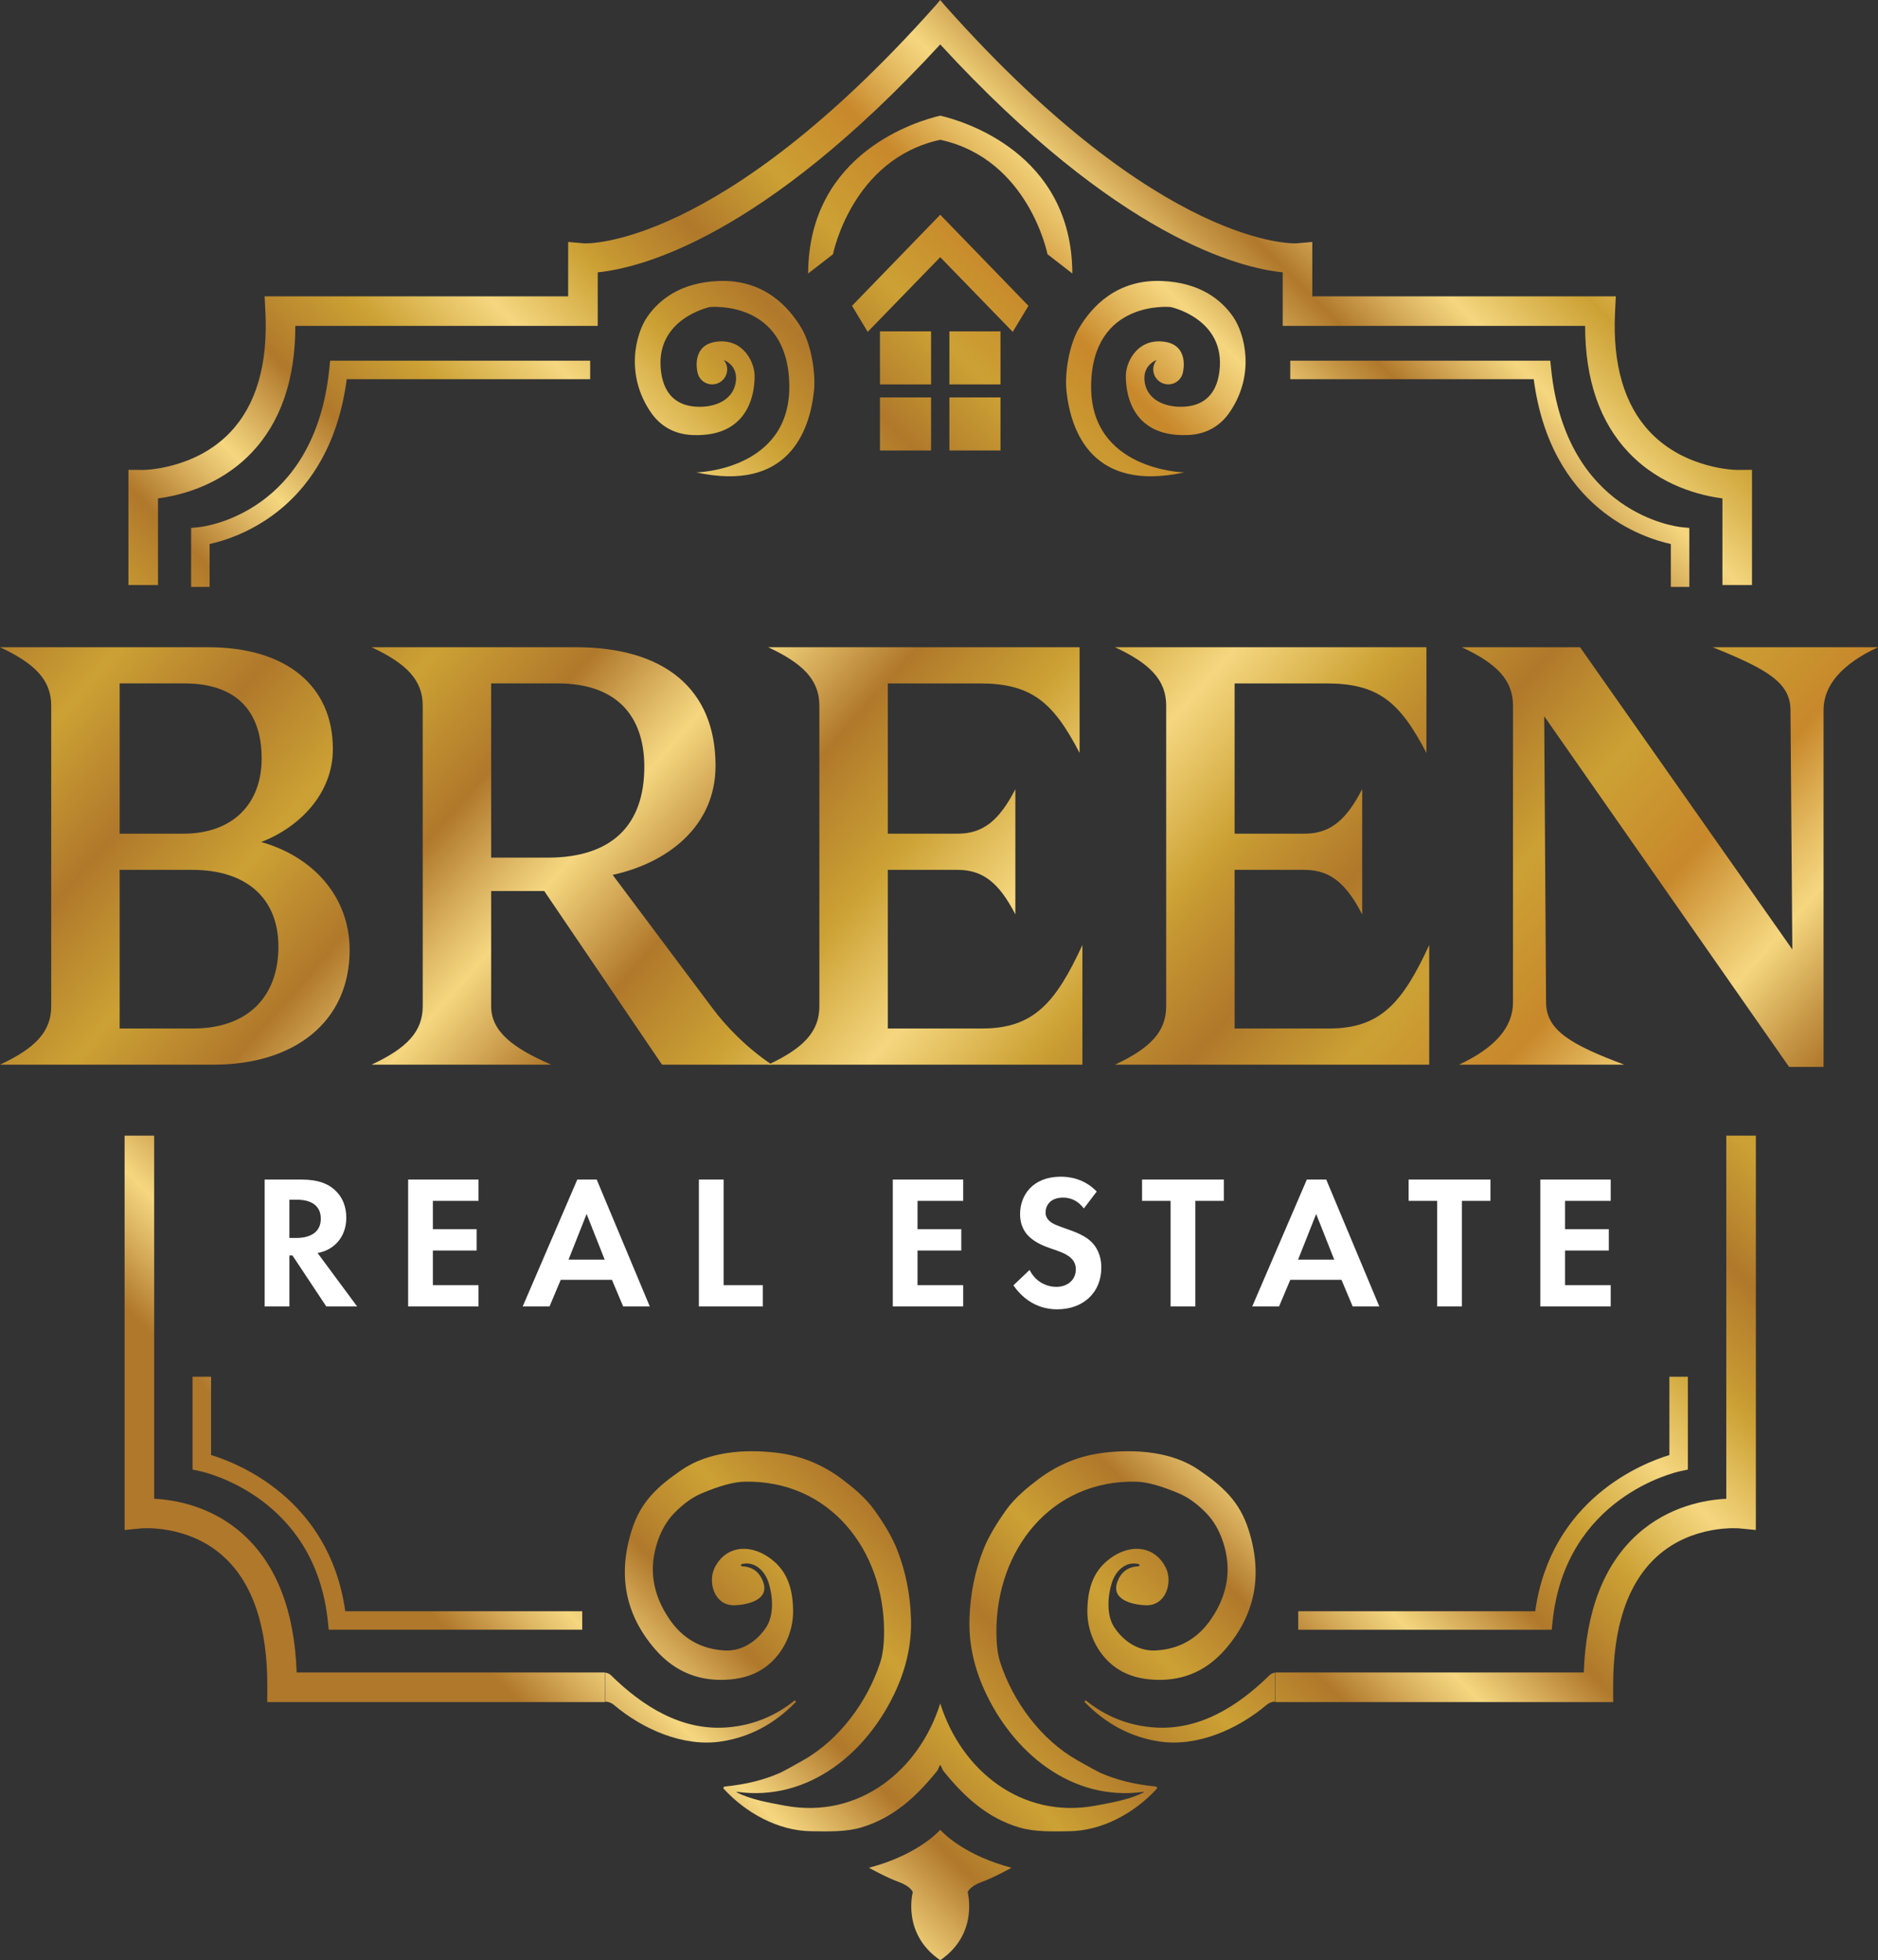 <?xml version="1.0" encoding="UTF-8"?>
<svg id="Layer_1" xmlns="http://www.w3.org/2000/svg" width="480" height="500.98" xmlns:xlink="http://www.w3.org/1999/xlink" version="1.1" viewBox="0 0 480 500.98">
  <rect x="0" y="0" width="480" height="500.98" fill="#333333" stroke="none"/>
  <!-- Generator: Adobe Illustrator 29.7.1, SVG Export Plug-In . SVG Version: 2.1.1 Build 8)  -->
  <defs>
    <style>
      .st0 {
        fill: url(#New_Gradient_Swatch_323);
      }

      .st1 {
        fill: url(#New_Gradient_Swatch_320);
      }

      .st2 {
        fill: url(#New_Gradient_Swatch_322);
      }

      .st3 {
        fill: url(#New_Gradient_Swatch_321);
      }

      .st4 {
        fill: url(#New_Gradient_Swatch_313);
      }

      .st5 {
        fill: url(#New_Gradient_Swatch_310);
      }

      .st6 {
        fill: url(#New_Gradient_Swatch_317);
      }

      .st7 {
        fill: url(#New_Gradient_Swatch_311);
      }

      .st8 {
        fill: url(#New_Gradient_Swatch_314);
      }

      .st9 {
        fill: url(#New_Gradient_Swatch_316);
      }

      .st10 {
        fill: url(#New_Gradient_Swatch_312);
      }

      .st11 {
        fill: url(#New_Gradient_Swatch_315);
      }

      .st12 {
        fill: url(#New_Gradient_Swatch_318);
      }

      .st13 {
        fill: url(#New_Gradient_Swatch_319);
      }

      .st14 {
        fill: url(#New_Gradient_Swatch_36);
      }

      .st15 {
        fill: url(#New_Gradient_Swatch_37);
      }

      .st16 {
        fill: url(#New_Gradient_Swatch_34);
      }

      .st17 {
        fill: url(#New_Gradient_Swatch_35);
      }

      .st18 {
        fill: url(#New_Gradient_Swatch_38);
      }

      .st19 {
        fill: url(#New_Gradient_Swatch_39);
      }

      .st20 {
        fill: url(#New_Gradient_Swatch_31);
      }

      .st21 {
        fill: url(#New_Gradient_Swatch_32);
      }

      .st22 {
        fill: url(#New_Gradient_Swatch_33);
      }

      .st23 {
        fill: #fff;
      }

      .st24 {
        fill: url(#New_Gradient_Swatch_3);
      }
    </style>
    <linearGradient id="New_Gradient_Swatch_3" data-name="New Gradient Swatch 3" x1="-62.814" y1="132.95" x2="395.161" y2="537.243" gradientUnits="userSpaceOnUse">
      <stop offset="0" stop-color="#b0782b"/>
      <stop offset=".032" stop-color="#deb764"/>
      <stop offset=".05" stop-color="#f5d780"/>
      <stop offset=".1" stop-color="#b0782b"/>
      <stop offset=".111" stop-color="#b6822d"/>
      <stop offset=".15" stop-color="#cca134"/>
      <stop offset=".2" stop-color="#b0782b"/>
      <stop offset=".211" stop-color="#b6822d"/>
      <stop offset=".25" stop-color="#cca134"/>
      <stop offset=".3" stop-color="#b0782b"/>
      <stop offset=".332" stop-color="#deb764"/>
      <stop offset=".35" stop-color="#f5d780"/>
      <stop offset=".4" stop-color="#b0782b"/>
      <stop offset=".411" stop-color="#b6822d"/>
      <stop offset=".45" stop-color="#cca134"/>
      <stop offset=".5" stop-color="#f5d780"/>
      <stop offset=".55" stop-color="#cca134"/>
      <stop offset=".561" stop-color="#c59631"/>
      <stop offset=".6" stop-color="#b0782b"/>
      <stop offset=".611" stop-color="#b6822d"/>
      <stop offset=".65" stop-color="#cca134"/>
      <stop offset=".7" stop-color="#c8882b"/>
      <stop offset=".73" stop-color="#e4ba60"/>
      <stop offset=".75" stop-color="#f5d780"/>
      <stop offset=".782" stop-color="#c69746"/>
      <stop offset=".8" stop-color="#b0782b"/>
      <stop offset=".832" stop-color="#deb764"/>
      <stop offset=".85" stop-color="#f5d780"/>
      <stop offset=".878" stop-color="#dcb753"/>
      <stop offset=".9" stop-color="#cca134"/>
      <stop offset=".928" stop-color="#e4c060"/>
      <stop offset=".95" stop-color="#f5d780"/>
      <stop offset=".973" stop-color="#c69746"/>
      <stop offset=".987" stop-color="#b0782b"/>
    </linearGradient>
    <linearGradient id="New_Gradient_Swatch_31" data-name="New Gradient Swatch 3" x1="-21.013" y1="85.598" x2="436.962" y2="489.891" xlink:href="#New_Gradient_Swatch_3"/>
    <linearGradient id="New_Gradient_Swatch_32" data-name="New Gradient Swatch 3" x1="25.547" y1="32.857" x2="483.522" y2="437.15" xlink:href="#New_Gradient_Swatch_3"/>
    <linearGradient id="New_Gradient_Swatch_33" data-name="New Gradient Swatch 3" x1="64.372" y1="-11.124" x2="522.347" y2="393.169" xlink:href="#New_Gradient_Swatch_3"/>
    <linearGradient id="New_Gradient_Swatch_34" data-name="New Gradient Swatch 3" x1="108.904" y1="-61.569" x2="566.879" y2="342.724" xlink:href="#New_Gradient_Swatch_3"/>
    <linearGradient id="New_Gradient_Swatch_35" data-name="New Gradient Swatch 3" x1="10.451" y1="312.46" x2="361.366" y2="-38.455" xlink:href="#New_Gradient_Swatch_3"/>
    <linearGradient id="New_Gradient_Swatch_36" data-name="New Gradient Swatch 3" x1="18.892" y1="320.902" x2="369.808" y2="-30.014" xlink:href="#New_Gradient_Swatch_3"/>
    <linearGradient id="New_Gradient_Swatch_37" data-name="New Gradient Swatch 3" x1="-44.921" y1="257.089" x2="305.995" y2="-93.826" xlink:href="#New_Gradient_Swatch_3"/>
    <linearGradient id="New_Gradient_Swatch_38" data-name="New Gradient Swatch 3" x1="76.935" y1="378.944" x2="427.85" y2="28.029" xlink:href="#New_Gradient_Swatch_3"/>
    <linearGradient id="New_Gradient_Swatch_39" data-name="New Gradient Swatch 3" x1="90.599" y1="392.608" x2="441.514" y2="41.693" xlink:href="#New_Gradient_Swatch_3"/>
    <linearGradient id="New_Gradient_Swatch_310" data-name="New Gradient Swatch 3" x1="154.152" y1="456.162" x2="505.067" y2="105.246" xlink:href="#New_Gradient_Swatch_3"/>
    <linearGradient id="New_Gradient_Swatch_311" data-name="New Gradient Swatch 3" x1="-10.143" y1="291.867" x2="340.773" y2="-59.049" xlink:href="#New_Gradient_Swatch_3"/>
    <linearGradient id="New_Gradient_Swatch_312" data-name="New Gradient Swatch 3" x1="34.166" y1="336.175" x2="385.081" y2="-14.74" xlink:href="#New_Gradient_Swatch_3"/>
    <linearGradient id="New_Gradient_Swatch_313" data-name="New Gradient Swatch 3" x1="19.323" y1="321.332" x2="370.238" y2="-29.583" xlink:href="#New_Gradient_Swatch_3"/>
    <linearGradient id="New_Gradient_Swatch_314" data-name="New Gradient Swatch 3" x1="27.764" y1="329.774" x2="378.68" y2="-21.141" xlink:href="#New_Gradient_Swatch_3"/>
    <linearGradient id="New_Gradient_Swatch_315" data-name="New Gradient Swatch 3" x1="99.933" y1="401.942" x2="450.848" y2="51.027" xlink:href="#New_Gradient_Swatch_3"/>
    <linearGradient id="New_Gradient_Swatch_316" data-name="New Gradient Swatch 3" x1="243.694" y1="545.704" x2="594.61" y2="194.788" xlink:href="#New_Gradient_Swatch_3"/>
    <linearGradient id="New_Gradient_Swatch_317" data-name="New Gradient Swatch 3" x1="238.179" y1="540.188" x2="589.094" y2="189.273" xlink:href="#New_Gradient_Swatch_3"/>
    <linearGradient id="New_Gradient_Swatch_318" data-name="New Gradient Swatch 3" x1="217.195" y1="519.204" x2="568.11" y2="168.289" xlink:href="#New_Gradient_Swatch_3"/>
    <linearGradient id="New_Gradient_Swatch_319" data-name="New Gradient Swatch 3" x1="44.438" y1="346.447" x2="395.353" y2="-4.468" xlink:href="#New_Gradient_Swatch_3"/>
    <linearGradient id="New_Gradient_Swatch_320" data-name="New Gradient Swatch 3" x1="8.71" y1="310.719" x2="359.625" y2="-40.196" xlink:href="#New_Gradient_Swatch_3"/>
    <linearGradient id="New_Gradient_Swatch_321" data-name="New Gradient Swatch 3" x1="209.303" y1="511.312" x2="560.218" y2="160.397" xlink:href="#New_Gradient_Swatch_3"/>
    <linearGradient id="New_Gradient_Swatch_322" data-name="New Gradient Swatch 3" x1="174.35" y1="476.359" x2="525.265" y2="125.444" xlink:href="#New_Gradient_Swatch_3"/>
    <linearGradient id="New_Gradient_Swatch_323" data-name="New Gradient Swatch 3" x1="-.122" y1="301.887" x2="350.793" y2="-49.028" xlink:href="#New_Gradient_Swatch_3"/>
  </defs>
  <g>
    <path class="st24" d="M53.189,165.415c20.11,0,31.89,9.958,31.89,26.032,0,11.522-8.686,20.057-18.324,23.756,13.208,3.698,22.608,13.94,22.608,27.597,0,18.493-14.279,29.304-34.746,29.304H0c9.162-4.267,13.089-8.535,13.089-14.936v-76.816c0-6.401-3.926-10.669-13.089-14.937h53.189ZM46.883,213.07c12.375,0,19.99-7.397,19.99-19.204,0-12.091-6.426-19.204-19.752-19.204h-16.54v38.408h16.302ZM30.581,222.316v40.542h18.801c13.922,0,21.776-8.108,21.776-20.91,0-12.519-8.33-19.631-22.013-19.631h-18.563Z"/>
    <path class="st20" d="M147.19,165.415c22.608,0,35.698,10.669,35.698,30.299,0,15.648-12.494,24.894-26.297,27.882l25.346,33.855c3.451,4.695,8.924,10.385,15.35,14.652h-28.082l-30.105-44.382h-13.565v29.446c0,6.401,5.474,10.669,15.35,14.936h-45.931c9.162-4.267,13.089-8.535,13.089-14.936v-76.816c0-6.401-3.926-10.669-13.089-14.937h52.237ZM125.534,219.187h14.517c16.54,0,24.631-8.535,24.631-23.187,0-13.087-7.14-21.338-22.133-21.338h-17.016v44.525Z"/>
    <path class="st21" d="M244.761,222.316h-17.849v40.542h24.155c13.209,0,18.801-6.686,25.584-21.337v30.584h-80.319c9.162-4.267,13.089-8.535,13.089-14.936v-76.816c0-6.401-3.926-10.669-13.089-14.937h79.606v27.028c-6.783-13.087-12.375-17.781-25.584-17.781h-23.441v38.408h17.849c6.663,0,10.709-3.557,14.755-11.38v32.006c-4.046-7.824-8.092-11.38-14.755-11.38Z"/>
    <path class="st22" d="M333.406,222.316h-17.849v40.542h24.155c13.209,0,18.801-6.686,25.584-21.337v30.584h-80.319c9.163-4.267,13.089-8.535,13.089-14.936v-76.816c0-6.401-3.926-10.669-13.089-14.937h79.606v27.028c-6.783-13.087-12.375-17.781-25.584-17.781h-23.441v38.408h17.849c6.663,0,10.709-3.557,14.755-11.38v32.006c-4.046-7.824-8.092-11.38-14.755-11.38Z"/>
    <path class="st16" d="M458.106,242.658l-.476-61.168c0-7.112-6.187-10.526-19.872-16.075h42.242c-9.162,4.268-13.921,9.673-13.921,16.075v91.183h-8.805l-62.59-89.618.476,73.117c0,7.113,6.306,10.811,19.99,15.932h-42.242c9.162-4.267,13.802-9.53,13.802-15.932v-75.82c0-6.401-3.926-10.669-13.089-14.937h30.223l54.261,77.243Z"/>
  </g>
  <g>
    <path class="st23" d="M77.031,301.465c4.473,0,6.759,1.166,8.267,2.431,2.48,2.091,3.209,4.862,3.209,7.294,0,3.161-1.264,5.932-3.793,7.634-.827.584-1.994,1.119-3.55,1.41l10.115,13.665h-7.878l-8.656-13.032h-.778v13.032h-6.321v-32.434h9.385ZM73.967,316.393h1.799c1.216,0,6.224-.146,6.224-4.912,0-4.813-4.96-4.862-6.127-4.862h-1.897v9.774Z"/>
    <path class="st23" d="M122.308,306.91h-11.671v7.246h11.185v5.447h-11.185v8.85h11.671v5.446h-17.992v-32.434h17.992v5.446Z"/>
    <path class="st23" d="M156.401,327.091h-13.081l-2.869,6.808h-6.856l13.956-32.434h4.96l13.567,32.434h-6.807l-2.869-6.808ZM154.553,321.936l-4.62-11.67-4.62,11.67h9.24Z"/>
    <path class="st23" d="M184.951,301.465v26.989h10.018v5.446h-16.339v-32.434h6.321Z"/>
    <path class="st23" d="M246.18,306.91h-11.67v7.246h11.184v5.447h-11.184v8.85h11.67v5.446h-17.991v-32.434h17.991v5.446Z"/>
    <path class="st23" d="M277.014,308.855c-1.896-2.528-4.133-2.771-5.299-2.771-3.405,0-4.475,2.139-4.475,3.792,0,.779.244,1.507,1.021,2.189.779.73,1.849,1.119,3.891,1.849,2.528.875,4.911,1.75,6.564,3.257,1.459,1.314,2.772,3.501,2.772,6.808,0,6.322-4.571,10.65-11.281,10.65-5.982,0-9.483-3.647-11.185-6.128l4.133-3.938c1.556,3.161,4.522,4.328,6.808,4.328,2.868,0,5.008-1.751,5.008-4.475,0-1.166-.389-2.091-1.264-2.917-1.216-1.119-3.161-1.751-5.009-2.382-1.701-.584-3.743-1.362-5.397-2.821-1.07-.924-2.577-2.723-2.577-6.029,0-4.766,3.21-9.532,10.406-9.532,2.042,0,5.883.389,9.19,3.793l-3.307,4.327Z"/>
    <path class="st23" d="M305.515,306.91v26.989h-6.321v-26.989h-7.294v-5.446h20.909v5.446h-7.294Z"/>
    <path class="st23" d="M342.866,327.091h-13.081l-2.87,6.808h-6.856l13.956-32.434h4.96l13.567,32.434h-6.808l-2.868-6.808ZM341.018,321.936l-4.62-11.67-4.62,11.67h9.239Z"/>
    <path class="st23" d="M373.653,306.91v26.989h-6.322v-26.989h-7.294v-5.446h20.91v5.446h-7.294Z"/>
    <path class="st23" d="M411.684,306.91h-11.671v7.246h11.185v5.447h-11.185v8.85h11.671v5.446h-17.992v-32.434h17.992v5.446Z"/>
  </g>
  <g>
    <rect class="st17" x="224.91" y="84.692" width="13.063" height="13.556"/>
    <rect class="st14" x="224.91" y="101.575" width="13.063" height="13.556"/>
    <path class="st15" d="M150.847,92.188h-66.458l-.219,2.119c-3.81,36.887-32.001,40.282-33.193,40.408l-2.126.214v15.076h4.724v-10.967c7.24-1.579,30.71-9.206,35.045-42.127h62.227v-4.724Z"/>
    <path class="st18" d="M62.142,392.15c-8.022-7.244-17.431-8.837-22.739-9.103v-92.802h-7.558v96.615l.014,4.173,4.154-.414c.119-.014,12.015-1.091,21.137,7.209,7.491,6.816,11.25,18.045,11.171,33.378l-.019,3.799h86.365v-7.558h-78.843c-.555-15.729-5.15-27.591-13.682-35.295Z"/>
    <path class="st19" d="M49.221,351.861l.004,23.727,1.873.397c1.2.255,29.417,6.59,32.703,38.413l.219,2.119h64.795v-4.724h-60.572c-4.02-28.675-27.443-37.839-34.297-39.923v-20.009h-4.724Z"/>
    <path class="st5" d="M203.44,434.873l-.099-.142c-.078-.113-.241-.135-.34-.05-4.925,3.933-10.481,6.187-16.682,6.761-11.984,1.12-22.047-5.322-30.176-13.302-.387-.374-.885-.595-1.413-.645v7.391c.789.034,1.552.318,2.157.83,7.321,6.18,17.696,10.836,27.44,9.362,7.243-1.091,13.614-4.465,19.106-10.113.021-.021.028-.064.007-.092Z"/>
    <path class="st7" d="M177.958,120.738c23.371,5.056,28.913-10.318,30.07-20.641.542-4.837-.735-12.044-3.102-16.081-3.382-5.767-9.846-12.672-21.299-12.201-9.671.398-15.101,4.763-18.117,9.056-3.056,4.351-5.79,14.851.834,24.503,2.2,3.205,5.62,5.61,10.69,5.814,15.343.616,15.897-12.262,15.835-15.343-.062-3.081-2.696-9.243-9.489-8.549-6.735.687-5.175,7.497-5.147,7.614.253,1.877,1.844,3.33,3.79,3.33,2.122,0,3.842-1.72,3.842-3.842,0-.912-.331-1.739-.862-2.398,2.906,1.278,3.334,3.781,3.068,5.578-.809,5.453-6.682,6.806-10.945,6.291-3.69-.446-7.349-2.552-8.164-8.855-1.756-13.586,12.477-16.544,12.477-16.544,0,0,19.933-1.972,20.303,19.902.37,21.874-23.784,22.367-23.784,22.367Z"/>
    <path class="st10" d="M40.389,127.376c5.466-.703,15.746-3.144,23.848-11.603,7.47-7.799,11.245-18.712,11.245-32.478h77.295v-13.695c10.778-1.075,42.001-8.752,87.536-58.247,45.535,49.495,76.758,57.172,87.536,58.247v13.695h77.295c0,13.766,3.775,24.679,11.245,32.478,8.103,8.459,18.382,10.901,23.848,11.603v22.137h7.558v-29.436l-3.804.025c-.119,0-13.15-.107-22.206-9.621-6.636-6.972-9.662-17.327-8.993-30.776l.197-3.967h-77.583v-13.899l-4.107.358c-.304.022-34.216,1.586-89.551-60.512-.116-.13-.231-.26-.347-.39-.179-.201-.757-.9-1.089-1.292v-.002s0,0,0,0c0,0,0,0,0,0v.002c-.331.392-.91,1.091-1.089,1.292-.116.13-.231.26-.347.39-55.335,62.099-89.246,60.534-89.551,60.512l-4.107-.358v13.899h-77.583l.197,3.967c.669,13.449-2.357,23.804-8.993,30.776-9.056,9.514-22.087,9.621-22.206,9.621l-3.804-.025v29.436h7.558v-22.137Z"/>
    <rect class="st4" x="242.654" y="84.692" width="13.063" height="13.556"/>
    <rect class="st8" x="242.654" y="101.575" width="13.063" height="13.556"/>
    <path class="st11" d="M431.776,134.929l-2.126-.214c-1.193-.126-29.383-3.521-33.193-40.408l-.219-2.119h-66.458v4.724h62.227c4.335,32.921,27.805,40.548,35.045,42.127v10.967h4.724v-15.076Z"/>
    <path class="st9" d="M441.224,290.245v92.802c-5.308.266-14.717,1.859-22.739,9.103-8.532,7.704-13.127,19.566-13.682,35.295h-78.843v7.558h86.365l-.019-3.799c-.078-15.332,3.68-26.562,11.171-33.378,9.122-8.3,21.018-7.222,21.137-7.209l4.154.414.014-4.173v-96.615h-7.558Z"/>
    <path class="st6" d="M426.682,371.871c-6.854,2.084-30.276,11.248-34.297,39.923h-60.572v4.724h64.795l.219-2.119c3.286-31.824,31.503-38.159,32.703-38.413l1.873-.397.004-23.727h-4.724v20.009Z"/>
    <path class="st12" d="M294.309,441.442c-6.201-.574-11.757-2.828-16.682-6.761-.099-.085-.262-.064-.34.05l-.099.142c-.021.028-.014.071.007.092,5.492,5.648,11.863,9.022,19.106,10.113,9.744,1.474,20.12-3.182,27.44-9.362.606-.512,1.369-.796,2.157-.83v-7.391c-.529.05-1.027.271-1.413.645-8.129,7.98-18.192,14.422-30.176,13.302Z"/>
    <path class="st13" d="M298.603,98.24c1.947,0,3.538-1.453,3.79-3.33.027-.117,1.588-6.927-5.147-7.614-6.793-.693-9.427,5.469-9.489,8.549-.062,3.081.493,15.959,15.835,15.343,5.07-.204,8.491-2.609,10.69-5.814,6.624-9.652,3.89-20.152.834-24.503-3.016-4.293-8.446-8.659-18.117-9.056-11.453-.471-17.918,6.434-21.299,12.201-2.367,4.037-3.644,11.244-3.102,16.081,1.157,10.324,6.699,25.697,30.07,20.641,0,0-24.154-.493-23.784-22.367.37-21.874,20.303-19.902,20.303-19.902,0,0,14.233,2.958,12.477,16.544-.815,6.304-4.475,8.409-8.164,8.855-4.263.515-10.136-.838-10.945-6.291-.266-1.797.162-4.3,3.068-5.578-.531.659-.862,1.486-.862,2.398,0,2.122,1.72,3.842,3.842,3.842Z"/>
    <polygon class="st1" points="262.864 78.16 240.314 54.883 240.314 54.881 240.314 54.882 240.313 54.881 240.313 54.883 217.763 78.16 221.777 84.815 240.314 65.726 258.85 84.815 262.864 78.16"/>
    <path class="st3" d="M240.314,467.673h0s0,0,0,0c0,0,0,0,0,0h0c-1.174,1.273-6.631,6.601-18.206,9.682,0,0,4.336,2.441,7.563,3.613,3.227,1.172,3.63,2.637,3.63,2.637,0,0-2.89,10.632,7.013,17.376h0s0,0,0,0h0s0,0,0,0c9.903-6.744,7.013-17.376,7.013-17.376,0,0,.403-1.465,3.63-2.637,3.227-1.172,7.563-3.613,7.563-3.613-11.576-3.081-17.033-8.409-18.206-9.68Z"/>
    <path class="st2" d="M295.402,456.591c-5.339-.506-10.087-1.682-14.257-3.543-.577-.264-2.495-1.305-5.738-3.136-9.367-5.289-16.488-15.019-19.753-25.028-.656-2.003-.984-4.633-.984-7.905-.014-20.715,13.843-38.814,35.763-38.294,2.673.064,6.309,1.062,10.892,2.994,2.31.977,4.612,2.623,6.9,4.954,1.889,1.925,3.336,4.363,4.327,7.307,2.331,6.9,1.319,13.53-3.022,19.881-3.414,4.997-8.126,7.663-14.128,7.998-4.469.25-8.369-2.438-10.678-6.045-1.953-3.044-1.625-7.87-.556-11.234.934-2.958,3.443-5.61,6.843-4.804.143.036.235.164.221.314-.014.143-.128.257-.278.264-2.616.107-4.398,1.411-5.346,3.906-1.761,4.648,3.821,5.931,7.292,6.045,5.197.164,6.972-6.052,4.961-9.823-2.851-5.339-8.575-5.745-13.309-2.702-4.997,3.208-6.53,7.941-6.637,13.793-.1,5.603,2.566,11.142,6.886,14.392,2.488,1.868,5.503,2.965,9.06,3.293,7.784.713,14.207-1.839,19.275-7.656,7.713-8.86,9.695-19.097,5.952-30.709-2.288-7.1-6.508-10.942-12.667-15.169-6.857-4.698-16.06-5.361-24.208-4.412-6.145.713-11.726,2.958-16.752,6.729-2.801,2.11-6.009,4.733-8.24,7.834-2.702,3.757-4.633,7.093-5.803,10.008-2.245,5.631-3.457,11.641-3.635,18.028-.164,6.002,1.083,11.968,3.742,17.892,7.192,16.017,22.305,28.742,40.746,26.19.036-.007.071.014.086.057.007.036-.007.078-.043.093-3.536,1.768-7.784,2.552-12.418,3.4-18.775,3.425-34.212-8.994-39.583-26.153v-.004.002s-.001-.001-.001-.002v.004c-5.371,17.159-20.808,29.578-39.583,26.153-4.633-.848-8.882-1.632-12.418-3.4-.036-.014-.05-.057-.043-.093.014-.043.05-.064.086-.057,18.441,2.552,33.553-10.172,40.746-26.19,2.659-5.924,3.906-11.89,3.742-17.892-.178-6.387-1.39-12.396-3.635-18.028-1.169-2.915-3.101-6.252-5.803-10.008-2.231-3.101-5.439-5.724-8.24-7.834-5.025-3.771-10.607-6.016-16.752-6.729-8.148-.948-17.35-.285-24.208,4.412-6.159,4.227-10.379,8.069-12.667,15.169-3.742,11.612-1.761,21.848,5.952,30.709,5.068,5.817,11.491,8.369,19.275,7.656,3.557-.328,6.572-1.426,9.06-3.293,4.32-3.251,6.986-8.789,6.886-14.392-.107-5.852-1.639-10.586-6.637-13.793-4.733-3.044-10.457-2.638-13.309,2.702-2.01,3.771-.235,9.987,4.961,9.823,3.471-.114,9.053-1.397,7.292-6.045-.948-2.495-2.73-3.799-5.346-3.906-.15-.007-.264-.121-.278-.264-.014-.15.078-.278.221-.314,3.4-.806,5.909,1.846,6.843,4.804,1.069,3.365,1.397,8.19-.556,11.234-2.31,3.607-6.209,6.294-10.678,6.045-6.002-.335-10.714-3.001-14.128-7.998-4.341-6.351-5.353-12.981-3.022-19.881.991-2.944,2.438-5.382,4.327-7.307,2.288-2.331,4.591-3.978,6.9-4.954,4.584-1.932,8.219-2.93,10.892-2.994,21.92-.52,35.777,17.579,35.763,38.294,0,3.272-.328,5.902-.984,7.905-3.265,10.008-10.386,19.738-19.753,25.028-3.243,1.832-5.161,2.873-5.738,3.136-4.17,1.861-8.918,3.037-14.257,3.543-.299.028-.435.385-.228.606,5.653,6.152,13.85,10.7,22.333,10.821,4.491.064,8.91.192,12.831-.977,8.176-2.431,14.05-7.87,19.318-14.392.364-.449.492-1.169.784-1.511.014-.016.034-.018.05-.031.016.013.036.015.05.031.292.342.421,1.062.784,1.511,5.268,6.523,11.142,11.961,19.318,14.392,3.921,1.169,8.34,1.041,12.831.977,8.483-.121,16.68-4.669,22.333-10.821.207-.221.071-.577-.228-.606Z"/>
    <path class="st0" d="M274.079,69.904c-.12-31.037-28.284-39.075-33.764-40.346h0s0,0,0,0h0s0,0,0,0c-5.48,1.27-33.645,9.308-33.764,40.346l6.355-4.929s4.781-24.332,27.41-29.248c22.629,4.916,27.41,29.248,27.41,29.248l6.355,4.929Z"/>
  </g>
</svg>